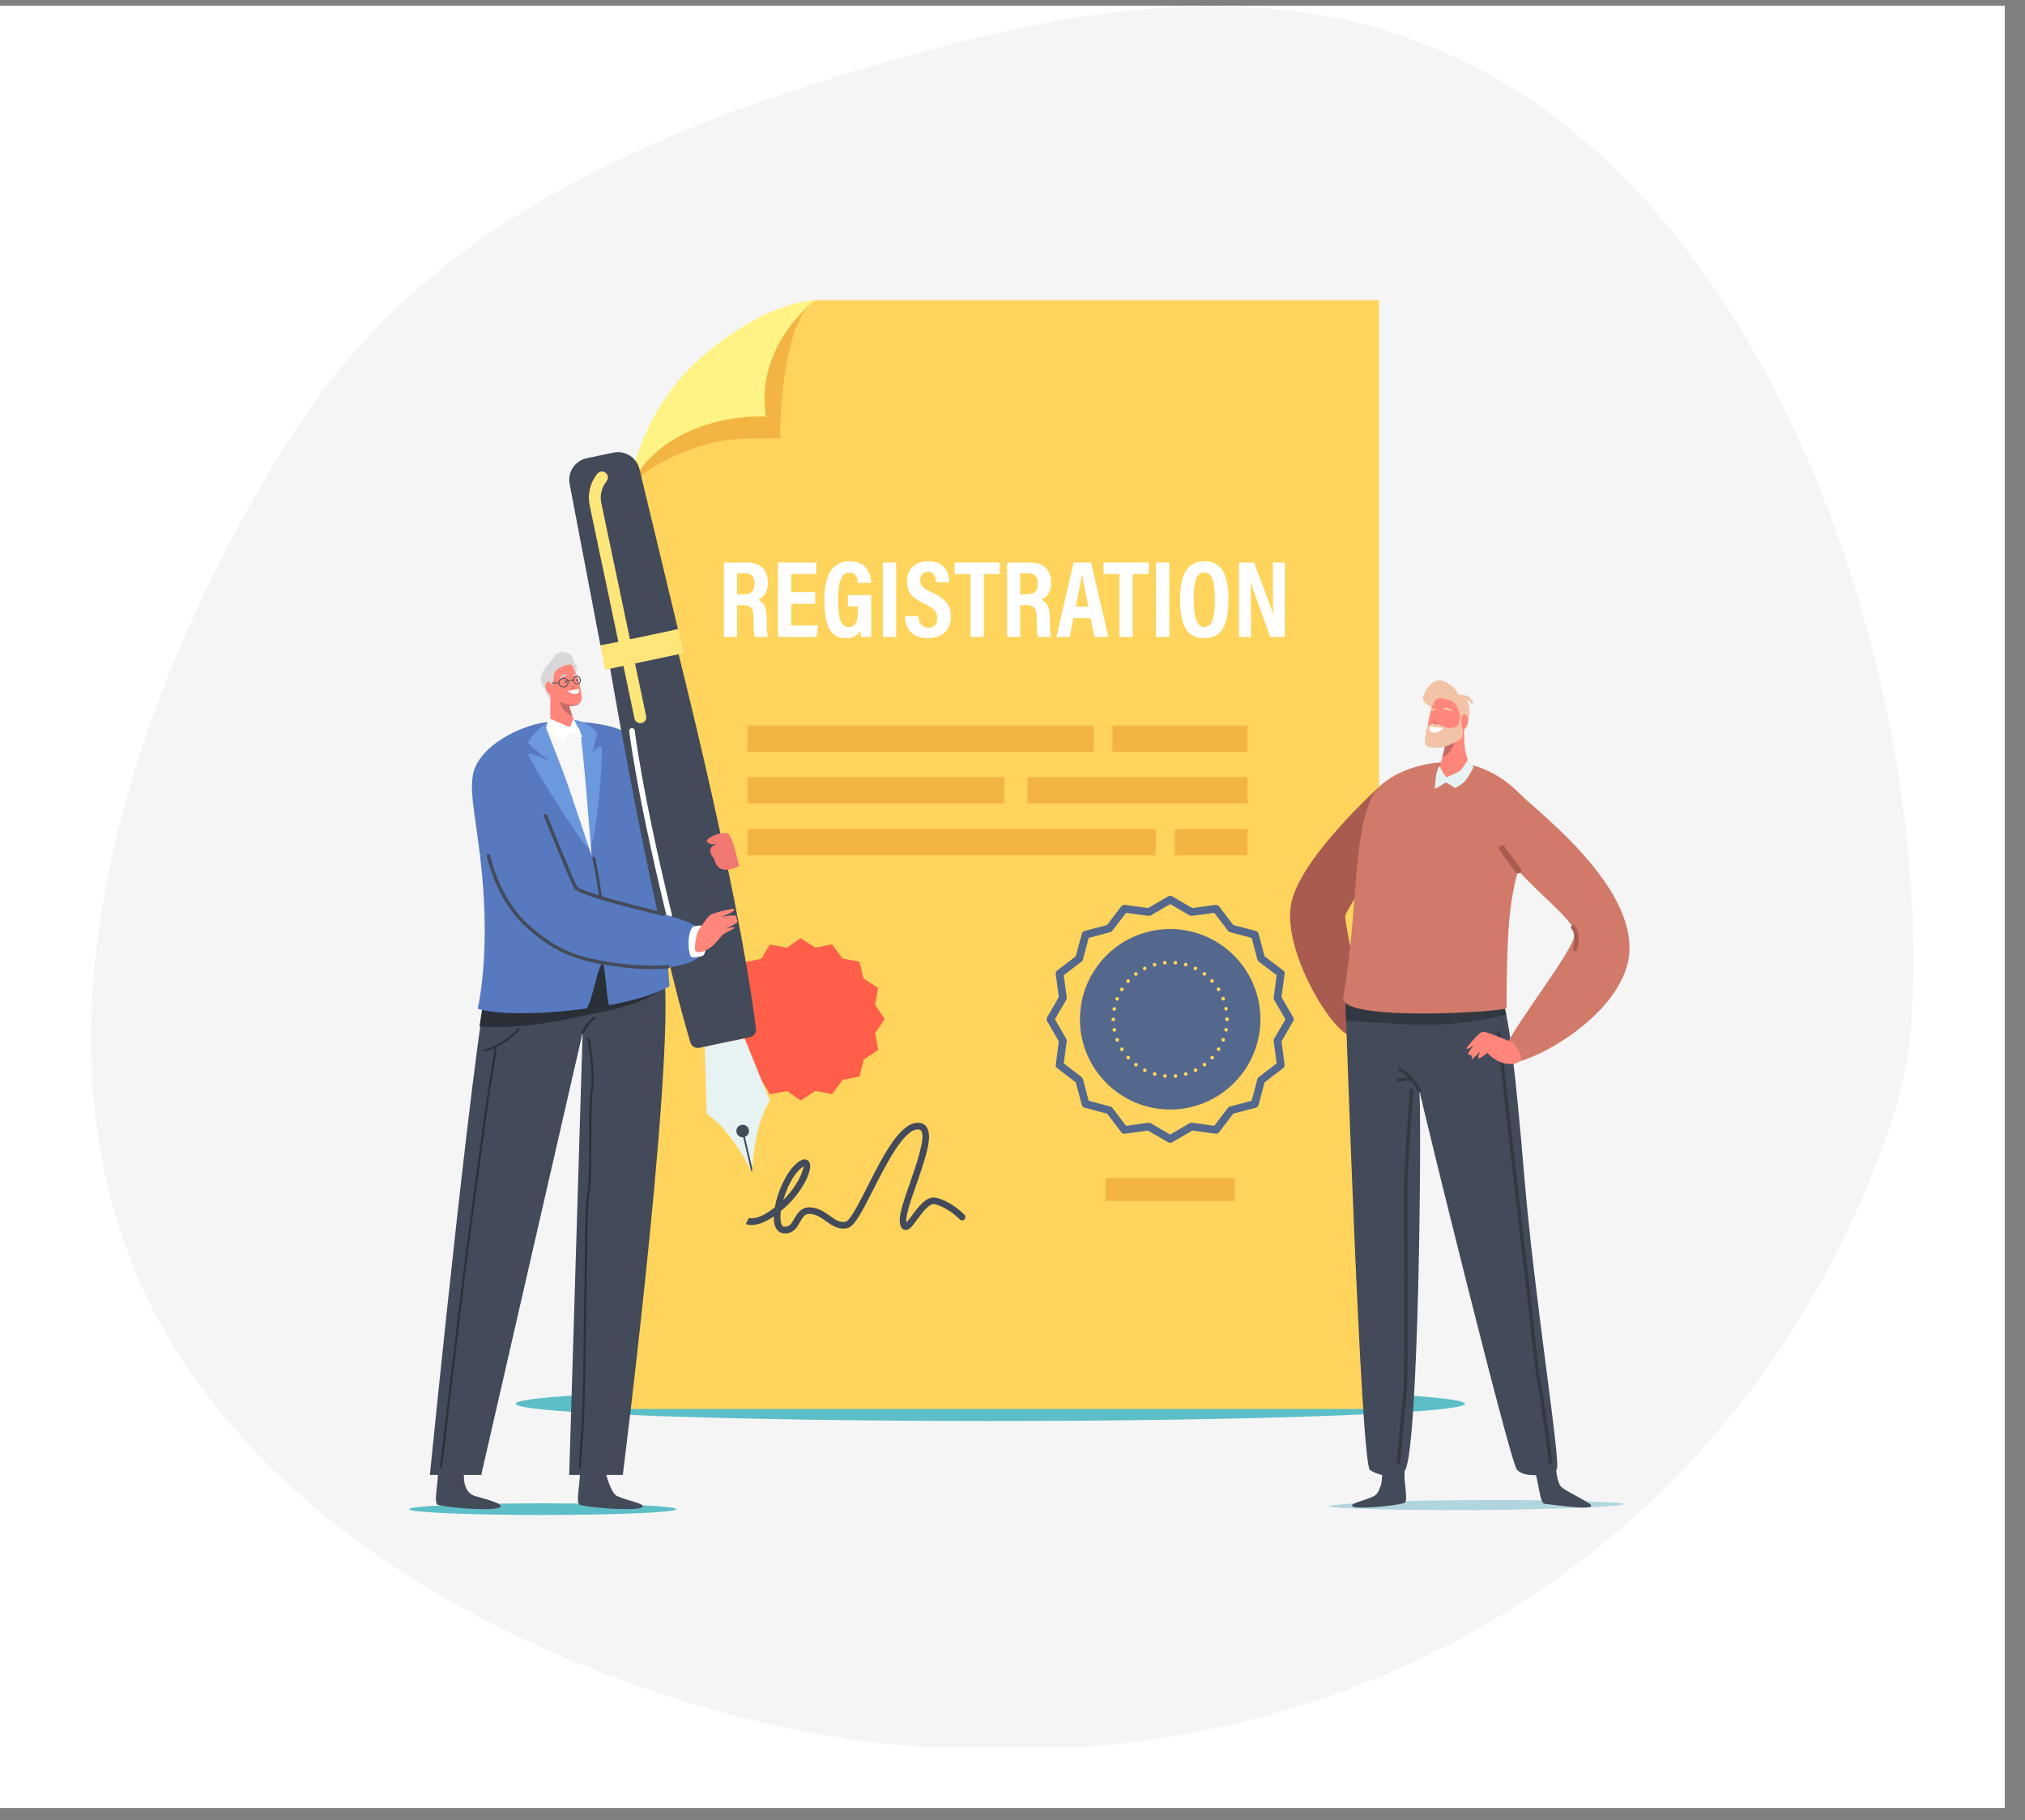 <svg xmlns="http://www.w3.org/2000/svg" xmlns:xlink="http://www.w3.org/1999/xlink" width="99" viewBox="0 0 74.25 66.75" height="89" preserveAspectRatio="xMidYMid meet"><rect x="0" y="0" width="74.25" height="66.75" fill="#808080" stroke="none"/><defs><clipPath id="b677f3d815"><path d="M 0 0.211 L 73.508 0.211 L 73.508 66.293 L 0 66.293 Z M 0 0.211 " clip-rule="nonzero"></path></clipPath><clipPath id="a3453c02db"><path d="M 3.344 0.223 L 70.156 0.223 L 70.156 64.066 L 3.344 64.066 Z M 3.344 0.223 " clip-rule="nonzero"></path></clipPath><clipPath id="9afa16c5e2"><path d="M 15.004 55.113 L 24.797 55.113 L 24.797 55.551 L 15.004 55.551 Z M 15.004 55.113 " clip-rule="nonzero"></path></clipPath><clipPath id="ecccdae7a0"><path d="M 21 53 L 24 53 L 24 55.551 L 21 55.551 Z M 21 53 " clip-rule="nonzero"></path></clipPath><clipPath id="aa506e9f3b"><path d="M 15 53 L 19 53 L 19 55.551 L 15 55.551 Z M 15 53 " clip-rule="nonzero"></path></clipPath><clipPath id="6f70c075b7"><path d="M 48 55 L 60 55 L 60 55.551 L 48 55.551 Z M 48 55 " clip-rule="nonzero"></path></clipPath><clipPath id="60365dd7e2"><path d="M 56 53 L 59 53 L 59 55.551 L 56 55.551 Z M 56 53 " clip-rule="nonzero"></path></clipPath><clipPath id="ad88df434b"><path d="M 49 52 L 52 52 L 52 55.551 L 49 55.551 Z M 49 52 " clip-rule="nonzero"></path></clipPath><clipPath id="b607f503db"><path d="M 55.016 29 L 59.746 29 L 59.746 38.996 L 55.016 38.996 Z M 55.016 29 " clip-rule="nonzero"></path></clipPath></defs><g clip-path="url(#b677f3d815)"><path fill="#ffffff" d="M 0 0.211 L 73.508 0.211 L 73.508 66.293 L 0 66.293 Z M 0 0.211 " fill-opacity="1" fill-rule="nonzero"></path><path fill="#ffffff" d="M 0 0.211 L 73.508 0.211 L 73.508 66.293 L 0 66.293 Z M 0 0.211 " fill-opacity="1" fill-rule="nonzero"></path></g><g clip-path="url(#a3453c02db)"><path fill="#f5f5f5" d="M 70.082 37.523 C 69.992 38.824 69.715 40.102 69.289 41.332 C 62.711 60.406 42.812 68.285 24.27 62.121 C 17.301 59.805 10.324 55.773 6.375 49.379 C 0.27 39.496 4.391 26.531 9.848 17.344 C 10.438 16.348 11.078 15.379 11.754 14.449 C 16.438 8 24.223 4.723 31.625 2.527 C 39.996 0.043 48.488 -1.535 56.254 3.75 C 65.961 10.352 70.832 26.16 70.082 37.492 C 70.082 37.504 70.082 37.512 70.082 37.523 " fill-opacity="1" fill-rule="nonzero"></path></g><path fill="#5cbec6" d="M 53.715 51.473 C 53.715 51.82 45.922 52.105 36.312 52.105 C 26.703 52.105 18.91 51.82 18.91 51.473 C 18.91 51.121 26.703 50.836 36.312 50.836 C 45.922 50.836 53.715 51.121 53.715 51.473 " fill-opacity="1" fill-rule="nonzero"></path><path fill="#ffd45c" d="M 29.895 11.008 L 27.676 12.355 L 23.723 16.449 L 23.086 17.812 L 23.086 51.664 L 50.566 51.664 L 50.566 11.008 L 29.895 11.008 " fill-opacity="1" fill-rule="nonzero"></path><path fill="#f4b442" d="M 45.273 44.039 L 40.539 44.039 L 40.539 43.199 L 45.273 43.199 L 45.273 44.039 " fill-opacity="1" fill-rule="nonzero"></path><path fill="#ffffff" d="M 27.027 21.793 L 27.258 21.793 C 27.555 21.793 27.668 21.668 27.668 21.391 C 27.668 21.156 27.555 21.02 27.305 21.02 L 27.027 21.02 Z M 27.027 22.191 L 27.027 23.355 L 26.543 23.355 L 26.543 20.625 L 27.379 20.625 C 27.875 20.625 28.156 20.883 28.156 21.371 C 28.156 21.766 27.945 21.938 27.801 21.992 C 28.016 22.09 28.113 22.27 28.113 22.676 L 28.113 22.785 C 28.113 23.094 28.129 23.211 28.152 23.355 L 27.68 23.355 C 27.637 23.23 27.629 23.016 27.629 22.777 L 27.629 22.68 C 27.629 22.312 27.547 22.191 27.238 22.191 L 27.027 22.191 " fill-opacity="1" fill-rule="nonzero"></path><path fill="#ffffff" d="M 29.891 22.141 L 29.012 22.141 L 29.012 22.934 L 29.996 22.934 L 29.938 23.355 L 28.527 23.355 L 28.527 20.625 L 29.93 20.625 L 29.93 21.051 L 29.012 21.051 L 29.012 21.715 L 29.891 21.715 L 29.891 22.141 " fill-opacity="1" fill-rule="nonzero"></path><path fill="#ffffff" d="M 31.945 23.355 L 31.57 23.355 C 31.559 23.273 31.551 23.211 31.547 23.125 C 31.426 23.34 31.238 23.402 31.004 23.402 C 30.434 23.402 30.227 22.895 30.227 22.008 C 30.227 21.008 30.566 20.578 31.152 20.578 C 31.895 20.578 31.934 21.215 31.941 21.375 L 31.457 21.375 C 31.449 21.266 31.426 20.992 31.137 20.992 C 30.82 20.992 30.734 21.414 30.734 22.004 C 30.734 22.645 30.809 22.992 31.121 22.992 C 31.379 22.992 31.457 22.793 31.457 22.391 L 31.457 22.238 L 31.09 22.238 L 31.09 21.82 L 31.945 21.82 C 31.945 21.82 31.945 23.355 31.945 23.355 " fill-opacity="1" fill-rule="nonzero"></path><path fill="#ffffff" d="M 32.859 20.625 L 32.859 23.355 L 32.371 23.355 L 32.371 20.625 L 32.859 20.625 " fill-opacity="1" fill-rule="nonzero"></path><path fill="#ffffff" d="M 33.668 22.59 C 33.691 22.816 33.785 23.016 34.035 23.016 C 34.273 23.016 34.363 22.867 34.363 22.664 C 34.363 22.438 34.254 22.309 33.906 22.145 C 33.438 21.922 33.258 21.723 33.258 21.316 C 33.258 20.879 33.539 20.582 34.031 20.582 C 34.648 20.582 34.801 20.996 34.809 21.352 L 34.328 21.352 C 34.312 21.195 34.27 20.965 34.023 20.965 C 33.828 20.965 33.742 21.09 33.742 21.277 C 33.742 21.473 33.832 21.566 34.152 21.715 C 34.641 21.941 34.863 22.16 34.863 22.617 C 34.863 23.047 34.598 23.402 34.02 23.402 C 33.391 23.402 33.199 23 33.18 22.59 L 33.668 22.59 " fill-opacity="1" fill-rule="nonzero"></path><path fill="#ffffff" d="M 35.586 21.051 L 35 21.051 L 35 20.625 L 36.66 20.625 L 36.66 21.051 L 36.074 21.051 L 36.074 23.355 L 35.586 23.355 L 35.586 21.051 " fill-opacity="1" fill-rule="nonzero"></path><path fill="#ffffff" d="M 37.41 21.793 L 37.641 21.793 C 37.938 21.793 38.051 21.668 38.051 21.391 C 38.051 21.156 37.938 21.02 37.688 21.02 L 37.41 21.02 Z M 37.41 22.191 L 37.41 23.355 L 36.926 23.355 L 36.926 20.625 L 37.762 20.625 C 38.258 20.625 38.539 20.883 38.539 21.371 C 38.539 21.766 38.328 21.938 38.184 21.992 C 38.398 22.09 38.496 22.27 38.496 22.676 L 38.496 22.785 C 38.496 23.094 38.512 23.211 38.535 23.355 L 38.062 23.355 C 38.02 23.23 38.012 23.016 38.012 22.777 L 38.012 22.68 C 38.012 22.312 37.93 22.191 37.621 22.191 L 37.41 22.191 " fill-opacity="1" fill-rule="nonzero"></path><path fill="#ffffff" d="M 39.906 22.242 C 39.805 21.719 39.723 21.34 39.68 21.078 L 39.668 21.078 C 39.633 21.328 39.547 21.738 39.445 22.242 Z M 39.359 22.668 L 39.223 23.355 L 38.734 23.355 L 39.367 20.625 L 40.004 20.625 L 40.641 23.355 L 40.129 23.355 L 39.992 22.668 L 39.359 22.668 " fill-opacity="1" fill-rule="nonzero"></path><path fill="#ffffff" d="M 41.047 21.051 L 40.461 21.051 L 40.461 20.625 L 42.121 20.625 L 42.121 21.051 L 41.535 21.051 L 41.535 23.355 L 41.047 23.355 L 41.047 21.051 " fill-opacity="1" fill-rule="nonzero"></path><path fill="#ffffff" d="M 42.875 20.625 L 42.875 23.355 L 42.387 23.355 L 42.387 20.625 L 42.875 20.625 " fill-opacity="1" fill-rule="nonzero"></path><path fill="#ffffff" d="M 43.77 21.957 C 43.77 22.605 43.867 22.992 44.152 22.992 C 44.457 22.992 44.543 22.637 44.543 21.961 C 44.543 21.324 44.449 20.992 44.152 20.992 C 43.859 20.992 43.77 21.348 43.77 21.957 Z M 45.043 21.969 C 45.043 22.969 44.773 23.402 44.141 23.402 C 43.555 23.402 43.266 22.973 43.266 21.965 C 43.266 20.977 43.602 20.578 44.164 20.578 C 44.762 20.578 45.043 21.02 45.043 21.969 " fill-opacity="1" fill-rule="nonzero"></path><path fill="#ffffff" d="M 45.43 23.355 L 45.43 20.625 L 45.984 20.625 C 46.551 22.133 46.66 22.422 46.691 22.555 L 46.695 22.555 C 46.672 22.227 46.672 21.824 46.672 21.379 L 46.672 20.625 L 47.109 20.625 L 47.109 23.355 L 46.574 23.355 C 45.992 21.746 45.887 21.457 45.852 21.332 L 45.848 21.332 C 45.867 21.668 45.867 22.07 45.867 22.559 L 45.867 23.355 L 45.43 23.355 " fill-opacity="1" fill-rule="nonzero"></path><path fill="#f4b442" d="M 40.105 27.57 L 27.406 27.57 L 27.406 26.605 L 40.105 26.605 L 40.105 27.57 " fill-opacity="1" fill-rule="nonzero"></path><path fill="#f4b442" d="M 45.742 27.57 L 40.789 27.57 L 40.789 26.605 L 45.742 26.605 L 45.742 27.57 " fill-opacity="1" fill-rule="nonzero"></path><path fill="#f4b442" d="M 42.375 31.367 L 27.406 31.367 L 27.406 30.398 L 42.375 30.398 L 42.375 31.367 " fill-opacity="1" fill-rule="nonzero"></path><path fill="#f4b442" d="M 45.742 31.367 L 43.078 31.367 L 43.078 30.398 L 45.742 30.398 L 45.742 31.367 " fill-opacity="1" fill-rule="nonzero"></path><path fill="#f4b442" d="M 36.824 29.461 L 27.406 29.461 L 27.406 28.496 L 36.824 28.496 L 36.824 29.461 " fill-opacity="1" fill-rule="nonzero"></path><path fill="#f4b442" d="M 45.742 29.461 L 37.672 29.461 L 37.672 28.496 L 45.742 28.496 L 45.742 29.461 " fill-opacity="1" fill-rule="nonzero"></path><path fill="#54678c" d="M 42.906 40.684 C 41.082 40.684 39.598 39.199 39.598 37.375 C 39.598 35.551 41.082 34.066 42.906 34.066 C 44.73 34.066 46.215 35.551 46.215 37.375 C 46.215 39.199 44.73 40.684 42.906 40.684 " fill-opacity="1" fill-rule="nonzero"></path><path fill="#54678c" d="M 42.125 41.168 C 42.148 41.168 42.172 41.176 42.195 41.188 L 42.906 41.602 L 43.617 41.188 C 43.645 41.172 43.676 41.164 43.707 41.168 L 44.523 41.281 L 45.023 40.625 C 45.043 40.602 45.07 40.582 45.098 40.574 L 45.895 40.363 L 46.105 39.566 C 46.113 39.539 46.133 39.512 46.156 39.492 L 46.812 38.992 L 46.703 38.18 C 46.699 38.148 46.703 38.113 46.719 38.09 L 47.133 37.375 L 46.719 36.664 C 46.703 36.637 46.699 36.605 46.703 36.574 L 46.812 35.758 L 46.156 35.262 C 46.133 35.242 46.113 35.215 46.105 35.184 L 45.895 34.391 L 45.098 34.18 C 45.07 34.168 45.043 34.152 45.023 34.125 L 44.523 33.473 L 43.707 33.582 C 43.676 33.586 43.645 33.582 43.617 33.566 L 42.906 33.152 L 42.195 33.566 C 42.168 33.582 42.137 33.586 42.105 33.582 L 41.289 33.473 L 40.789 34.125 C 40.773 34.152 40.746 34.168 40.715 34.18 L 39.918 34.391 L 39.707 35.184 C 39.699 35.215 39.684 35.242 39.656 35.262 L 39.004 35.758 L 39.113 36.574 C 39.117 36.605 39.109 36.637 39.094 36.664 L 38.68 37.375 L 39.094 38.09 C 39.109 38.113 39.117 38.148 39.113 38.18 L 39.004 38.992 L 39.656 39.492 C 39.684 39.512 39.699 39.539 39.707 39.566 L 39.918 40.363 L 40.715 40.574 C 40.746 40.582 40.773 40.602 40.789 40.625 L 41.289 41.281 L 42.105 41.168 C 42.109 41.168 42.117 41.168 42.125 41.168 Z M 42.906 41.906 C 42.883 41.906 42.859 41.898 42.836 41.887 L 42.094 41.457 L 41.246 41.57 C 41.195 41.578 41.145 41.559 41.113 41.516 L 40.594 40.836 L 39.766 40.617 C 39.719 40.602 39.68 40.562 39.668 40.516 L 39.445 39.688 L 38.766 39.168 C 38.723 39.137 38.703 39.086 38.711 39.035 L 38.824 38.188 L 38.395 37.445 C 38.371 37.402 38.371 37.348 38.395 37.305 L 38.824 36.562 L 38.711 35.715 C 38.703 35.664 38.723 35.613 38.766 35.582 L 39.445 35.066 L 39.668 34.238 C 39.68 34.188 39.719 34.148 39.766 34.137 L 40.594 33.918 L 41.113 33.234 C 41.145 33.195 41.195 33.176 41.246 33.18 L 42.094 33.297 L 42.836 32.867 C 42.879 32.84 42.934 32.84 42.977 32.867 L 43.719 33.297 L 44.566 33.18 C 44.617 33.176 44.668 33.195 44.699 33.234 L 45.219 33.918 L 46.047 34.137 C 46.098 34.148 46.133 34.188 46.148 34.238 L 46.367 35.066 L 47.047 35.582 C 47.09 35.613 47.109 35.664 47.102 35.715 L 46.988 36.562 L 47.418 37.305 C 47.445 37.348 47.445 37.402 47.418 37.445 L 46.988 38.188 L 47.102 39.035 C 47.109 39.086 47.09 39.137 47.047 39.168 L 46.367 39.688 L 46.148 40.516 C 46.133 40.562 46.098 40.602 46.047 40.617 L 45.219 40.836 L 44.699 41.516 C 44.668 41.559 44.617 41.578 44.566 41.57 L 43.719 41.457 L 42.977 41.887 C 42.957 41.898 42.93 41.906 42.906 41.906 " fill-opacity="1" fill-rule="nonzero"></path><path fill="#ffd45c" d="M 43.09 35.367 C 43.051 35.363 43.023 35.332 43.027 35.293 C 43.031 35.258 43.062 35.23 43.102 35.234 C 43.137 35.238 43.164 35.27 43.164 35.309 C 43.16 35.34 43.129 35.367 43.094 35.367 C 43.094 35.367 43.09 35.367 43.09 35.367 Z M 42.645 35.309 C 42.641 35.27 42.668 35.238 42.703 35.234 C 42.742 35.23 42.773 35.258 42.777 35.297 C 42.781 35.332 42.754 35.363 42.719 35.367 C 42.715 35.367 42.715 35.367 42.711 35.367 C 42.676 35.367 42.648 35.344 42.645 35.309 Z M 43.457 35.434 C 43.418 35.426 43.398 35.387 43.41 35.352 C 43.418 35.316 43.457 35.297 43.492 35.305 C 43.527 35.316 43.547 35.352 43.539 35.387 C 43.531 35.418 43.504 35.438 43.473 35.438 C 43.469 35.438 43.461 35.438 43.457 35.434 Z M 42.27 35.391 C 42.258 35.355 42.277 35.316 42.316 35.309 C 42.352 35.297 42.387 35.316 42.398 35.355 C 42.406 35.391 42.387 35.426 42.352 35.438 C 42.344 35.438 42.34 35.441 42.332 35.441 C 42.305 35.441 42.277 35.422 42.27 35.391 Z M 43.801 35.57 C 43.77 35.551 43.754 35.512 43.773 35.48 C 43.789 35.445 43.828 35.434 43.863 35.449 C 43.895 35.465 43.91 35.504 43.895 35.539 C 43.883 35.562 43.855 35.574 43.832 35.574 C 43.824 35.574 43.812 35.574 43.801 35.57 Z M 41.914 35.543 C 41.898 35.508 41.91 35.469 41.945 35.453 C 41.977 35.434 42.02 35.449 42.035 35.48 C 42.051 35.516 42.039 35.555 42.004 35.57 C 41.996 35.578 41.984 35.578 41.977 35.578 C 41.949 35.578 41.926 35.566 41.914 35.543 Z M 44.117 35.766 C 44.09 35.742 44.082 35.699 44.105 35.672 C 44.129 35.641 44.172 35.633 44.199 35.656 C 44.23 35.68 44.234 35.723 44.215 35.75 C 44.199 35.77 44.18 35.777 44.16 35.777 C 44.145 35.777 44.133 35.773 44.117 35.766 Z M 41.594 35.754 C 41.57 35.727 41.578 35.684 41.609 35.66 C 41.637 35.641 41.68 35.645 41.703 35.676 C 41.723 35.703 41.719 35.746 41.688 35.77 C 41.676 35.777 41.664 35.781 41.648 35.781 C 41.629 35.781 41.609 35.773 41.594 35.754 Z M 44.395 36.016 C 44.371 35.988 44.371 35.945 44.398 35.918 C 44.426 35.895 44.469 35.895 44.492 35.926 C 44.52 35.949 44.516 35.992 44.488 36.02 C 44.477 36.031 44.461 36.035 44.445 36.035 C 44.426 36.035 44.406 36.027 44.395 36.016 Z M 41.32 36.023 C 41.293 36 41.289 35.957 41.316 35.93 C 41.34 35.902 41.383 35.898 41.41 35.926 C 41.438 35.949 41.438 35.992 41.414 36.02 C 41.402 36.035 41.383 36.043 41.363 36.043 C 41.348 36.043 41.332 36.035 41.32 36.023 Z M 44.621 36.312 C 44.602 36.281 44.609 36.238 44.641 36.219 C 44.672 36.199 44.715 36.207 44.734 36.238 C 44.754 36.27 44.742 36.312 44.711 36.332 C 44.703 36.34 44.688 36.344 44.676 36.344 C 44.656 36.344 44.633 36.332 44.621 36.312 Z M 41.098 36.34 C 41.066 36.32 41.055 36.277 41.074 36.246 C 41.094 36.215 41.137 36.203 41.168 36.223 C 41.199 36.242 41.211 36.285 41.191 36.316 C 41.176 36.336 41.156 36.348 41.133 36.348 C 41.121 36.348 41.109 36.344 41.098 36.34 Z M 44.785 36.645 C 44.773 36.609 44.789 36.57 44.824 36.555 C 44.859 36.543 44.898 36.559 44.91 36.594 C 44.926 36.629 44.91 36.668 44.875 36.68 C 44.867 36.684 44.855 36.688 44.848 36.688 C 44.824 36.688 44.797 36.672 44.785 36.645 Z M 40.938 36.688 C 40.902 36.676 40.887 36.637 40.898 36.602 C 40.91 36.566 40.953 36.551 40.984 36.562 C 41.02 36.578 41.039 36.617 41.023 36.648 C 41.016 36.676 40.988 36.691 40.961 36.691 C 40.953 36.691 40.945 36.691 40.938 36.688 Z M 44.891 37 C 44.883 36.965 44.906 36.93 44.941 36.922 C 44.98 36.914 45.016 36.941 45.02 36.977 C 45.027 37.012 45.004 37.047 44.969 37.055 C 44.965 37.055 44.961 37.055 44.953 37.055 C 44.922 37.055 44.895 37.035 44.891 37 Z M 40.844 37.062 C 40.809 37.055 40.785 37.02 40.789 36.984 C 40.797 36.945 40.832 36.922 40.871 36.93 C 40.906 36.938 40.93 36.973 40.922 37.008 C 40.918 37.039 40.891 37.062 40.855 37.062 C 40.852 37.062 40.848 37.062 40.844 37.062 Z M 44.922 37.375 C 44.922 37.371 44.922 37.371 44.922 37.371 C 44.922 37.336 44.953 37.305 44.992 37.305 C 45.027 37.305 45.059 37.336 45.059 37.371 C 45.059 37.371 45.059 37.371 45.059 37.375 C 45.059 37.414 45.027 37.445 44.992 37.445 C 44.953 37.445 44.922 37.414 44.922 37.375 Z M 40.754 37.379 C 40.754 37.34 40.785 37.312 40.824 37.312 C 40.859 37.312 40.891 37.34 40.891 37.379 C 40.891 37.414 40.859 37.445 40.824 37.445 C 40.785 37.445 40.754 37.414 40.754 37.379 Z M 44.945 37.824 C 44.906 37.82 44.883 37.781 44.891 37.746 C 44.898 37.711 44.934 37.688 44.969 37.691 C 45.004 37.699 45.027 37.734 45.023 37.77 C 45.016 37.805 44.988 37.828 44.957 37.828 C 44.953 37.828 44.949 37.824 44.945 37.824 Z M 40.793 37.773 C 40.785 37.738 40.809 37.703 40.848 37.695 C 40.883 37.688 40.918 37.711 40.926 37.75 C 40.93 37.785 40.906 37.82 40.871 37.828 C 40.867 37.828 40.863 37.828 40.859 37.828 C 40.824 37.828 40.797 37.805 40.793 37.773 Z M 44.828 38.191 C 44.793 38.18 44.773 38.141 44.789 38.105 C 44.801 38.07 44.84 38.051 44.875 38.066 C 44.91 38.078 44.926 38.117 44.914 38.152 C 44.902 38.18 44.879 38.195 44.852 38.195 C 44.844 38.195 44.836 38.195 44.828 38.191 Z M 40.902 38.156 C 40.887 38.121 40.902 38.082 40.938 38.066 C 40.973 38.055 41.012 38.07 41.027 38.105 C 41.039 38.141 41.023 38.18 40.988 38.195 C 40.98 38.195 40.973 38.199 40.965 38.199 C 40.938 38.199 40.91 38.184 40.902 38.156 Z M 44.645 38.531 C 44.613 38.512 44.602 38.469 44.621 38.438 C 44.641 38.406 44.684 38.395 44.715 38.414 C 44.746 38.434 44.758 38.477 44.738 38.508 C 44.723 38.527 44.703 38.539 44.68 38.539 C 44.668 38.539 44.656 38.535 44.645 38.531 Z M 41.078 38.512 C 41.059 38.48 41.066 38.438 41.102 38.418 C 41.133 38.398 41.172 38.406 41.191 38.438 C 41.211 38.473 41.203 38.512 41.172 38.531 C 41.16 38.539 41.148 38.543 41.137 38.543 C 41.113 38.543 41.09 38.531 41.078 38.512 Z M 44.402 38.828 C 44.375 38.805 44.371 38.762 44.398 38.734 C 44.422 38.707 44.465 38.703 44.492 38.73 C 44.52 38.754 44.523 38.797 44.496 38.824 C 44.484 38.84 44.465 38.848 44.449 38.848 C 44.43 38.848 44.414 38.84 44.402 38.828 Z M 41.316 38.828 C 41.293 38.801 41.293 38.758 41.32 38.73 C 41.348 38.707 41.391 38.707 41.418 38.734 C 41.441 38.762 41.441 38.805 41.414 38.832 C 41.398 38.844 41.383 38.848 41.367 38.848 C 41.348 38.848 41.332 38.84 41.316 38.828 Z M 44.109 39.078 C 44.086 39.051 44.094 39.008 44.121 38.984 C 44.152 38.961 44.195 38.969 44.219 39 C 44.238 39.027 44.234 39.07 44.203 39.094 C 44.191 39.102 44.18 39.105 44.164 39.105 C 44.145 39.105 44.121 39.098 44.109 39.078 Z M 41.609 39.094 C 41.582 39.07 41.574 39.027 41.598 39 C 41.621 38.969 41.664 38.965 41.691 38.988 C 41.723 39.008 41.727 39.051 41.707 39.082 C 41.691 39.098 41.672 39.109 41.652 39.109 C 41.637 39.109 41.625 39.102 41.609 39.094 Z M 43.777 39.273 C 43.758 39.238 43.773 39.199 43.805 39.18 C 43.84 39.164 43.879 39.18 43.898 39.211 C 43.914 39.246 43.898 39.285 43.867 39.301 C 43.855 39.309 43.848 39.309 43.836 39.309 C 43.812 39.309 43.789 39.297 43.777 39.273 Z M 41.949 39.305 C 41.914 39.285 41.902 39.246 41.918 39.211 C 41.934 39.18 41.977 39.164 42.008 39.184 C 42.043 39.199 42.055 39.238 42.039 39.273 C 42.027 39.297 42.004 39.309 41.98 39.309 C 41.969 39.309 41.957 39.309 41.949 39.305 Z M 43.414 39.398 C 43.402 39.363 43.426 39.324 43.461 39.316 C 43.496 39.305 43.531 39.328 43.543 39.363 C 43.555 39.398 43.531 39.434 43.496 39.445 C 43.492 39.445 43.484 39.449 43.477 39.449 C 43.449 39.449 43.422 39.43 43.414 39.398 Z M 42.32 39.445 C 42.285 39.438 42.262 39.398 42.273 39.363 C 42.281 39.328 42.32 39.305 42.355 39.316 C 42.391 39.328 42.414 39.363 42.402 39.398 C 42.395 39.43 42.367 39.449 42.336 39.449 C 42.332 39.449 42.324 39.449 42.32 39.445 Z M 43.031 39.457 C 43.031 39.422 43.059 39.387 43.094 39.383 C 43.133 39.379 43.164 39.406 43.168 39.445 C 43.172 39.48 43.145 39.516 43.105 39.52 C 43.105 39.52 43.102 39.52 43.102 39.52 C 43.066 39.52 43.035 39.492 43.031 39.457 Z M 42.711 39.52 C 42.672 39.516 42.645 39.48 42.648 39.445 C 42.652 39.406 42.684 39.379 42.723 39.383 C 42.758 39.387 42.785 39.422 42.781 39.457 C 42.781 39.492 42.75 39.52 42.715 39.52 C 42.715 39.52 42.711 39.52 42.711 39.52 " fill-opacity="1" fill-rule="nonzero"></path><path fill="#f4b442" d="M 23.086 17.812 C 23.086 17.812 24.059 16.746 26.164 16.223 C 26.754 16.074 27.766 16.059 28.598 16.078 C 28.598 16.078 28.598 11.785 29.895 11.008 C 29.895 11.008 28.055 12.082 26.488 13.199 C 24.922 14.312 23.211 16.992 23.086 17.812 " fill-opacity="1" fill-rule="nonzero"></path><path fill="#ff5f4a" d="M 32.438 37.363 C 32.301 37.574 32.23 37.68 32.09 37.887 C 32.137 38.133 32.156 38.258 32.199 38.504 C 31.988 38.645 31.883 38.715 31.668 38.855 C 31.609 39.102 31.578 39.223 31.516 39.473 C 31.27 39.52 31.145 39.547 30.895 39.598 C 30.742 39.805 30.668 39.91 30.512 40.121 C 30.27 40.07 30.148 40.047 29.906 40 C 29.688 40.141 29.574 40.211 29.355 40.352 C 29.156 40.211 29.059 40.141 28.859 40.004 C 28.609 40.055 28.484 40.078 28.234 40.129 C 28.109 39.922 28.047 39.816 27.918 39.605 C 27.676 39.559 27.555 39.535 27.309 39.488 C 27.273 39.242 27.254 39.117 27.215 38.871 C 27.012 38.734 26.91 38.664 26.703 38.523 C 26.758 38.277 26.785 38.156 26.836 37.906 C 26.699 37.699 26.629 37.594 26.488 37.387 C 26.629 37.176 26.695 37.074 26.832 36.863 C 26.781 36.617 26.754 36.492 26.695 36.246 C 26.902 36.109 27.004 36.039 27.207 35.898 C 27.246 35.652 27.266 35.527 27.305 35.281 C 27.547 35.23 27.668 35.207 27.914 35.156 C 28.043 34.945 28.105 34.84 28.23 34.633 C 28.48 34.68 28.605 34.703 28.855 34.754 C 29.055 34.613 29.156 34.543 29.355 34.402 C 29.574 34.539 29.684 34.609 29.902 34.75 C 30.145 34.699 30.266 34.672 30.508 34.625 C 30.66 34.832 30.738 34.938 30.887 35.145 C 31.137 35.191 31.262 35.215 31.512 35.266 C 31.57 35.512 31.602 35.633 31.66 35.879 C 31.875 36.02 31.98 36.09 32.195 36.227 C 32.152 36.473 32.129 36.598 32.086 36.844 C 32.227 37.051 32.297 37.156 32.438 37.363 " fill-opacity="1" fill-rule="nonzero"></path><path fill="#434a59" d="M 29.465 42.77 C 29.438 42.785 29.395 42.816 29.332 42.871 C 29.066 43.117 28.844 43.57 28.723 44 C 29.23 43.5 29.453 42.949 29.465 42.77 Z M 28.789 45.227 C 28.77 45.227 28.754 45.227 28.734 45.223 C 28.586 45.211 28.473 45.113 28.418 44.953 C 28.383 44.855 28.371 44.734 28.375 44.602 C 27.723 45.047 27.387 44.902 27.344 44.879 L 27.457 44.664 L 27.453 44.66 C 27.457 44.664 27.762 44.785 28.41 44.273 C 28.508 43.703 28.816 43.02 29.168 42.695 C 29.332 42.543 29.461 42.488 29.562 42.52 C 29.633 42.543 29.68 42.598 29.699 42.676 C 29.766 42.98 29.391 43.727 28.789 44.27 C 28.734 44.316 28.684 44.363 28.633 44.402 C 28.605 44.594 28.609 44.762 28.648 44.875 C 28.684 44.977 28.73 44.98 28.754 44.98 C 28.938 44.996 29.012 44.887 29.121 44.691 C 29.238 44.492 29.379 44.242 29.738 44.273 C 30.027 44.297 30.242 44.449 30.43 44.582 C 30.637 44.73 30.797 44.848 31.02 44.797 C 31.035 44.793 31.117 44.758 31.32 44.422 C 31.465 44.184 31.629 43.855 31.805 43.512 C 32.348 42.438 32.965 41.219 33.613 41.172 C 33.805 41.156 33.91 41.238 33.965 41.312 C 34.207 41.625 33.977 42.359 33.598 43.438 C 33.402 44 33.199 44.582 33.234 44.797 C 33.234 44.809 33.238 44.816 33.238 44.824 C 33.293 44.766 33.375 44.656 33.438 44.57 C 33.684 44.238 33.984 43.828 34.344 43.922 C 34.914 44.07 35.348 44.527 35.367 44.547 C 35.41 44.594 35.41 44.672 35.359 44.719 C 35.312 44.762 35.234 44.762 35.188 44.711 C 35.184 44.707 34.785 44.285 34.281 44.156 C 34.082 44.102 33.812 44.469 33.633 44.715 C 33.445 44.969 33.324 45.137 33.168 45.098 C 33.031 45.066 33.004 44.898 32.996 44.84 C 32.949 44.559 33.145 44.004 33.371 43.359 C 33.613 42.656 33.953 41.691 33.773 41.457 C 33.762 41.445 33.73 41.406 33.633 41.414 C 33.121 41.449 32.484 42.707 32.02 43.621 C 31.57 44.508 31.324 44.973 31.074 45.031 C 30.746 45.105 30.516 44.941 30.289 44.781 C 30.109 44.652 29.941 44.531 29.715 44.512 C 29.523 44.496 29.449 44.609 29.332 44.812 C 29.227 44.996 29.098 45.227 28.789 45.227 " fill-opacity="1" fill-rule="nonzero"></path><path fill="#fff385" d="M 29.895 11.008 C 29.895 11.008 27.676 12.629 28.082 15.277 C 28.082 15.277 24.598 15.027 23.086 17.812 C 23.086 17.812 23.422 15.117 25.715 13.105 C 28.117 11 29.895 11.008 29.895 11.008 " fill-opacity="1" fill-rule="nonzero"></path><g clip-path="url(#9afa16c5e2)"><path fill="#5cbec6" d="M 24.793 55.34 C 24.793 55.457 22.602 55.551 19.898 55.551 C 17.195 55.551 15.004 55.457 15.004 55.34 C 15.004 55.219 17.195 55.125 19.898 55.125 C 22.602 55.125 24.793 55.219 24.793 55.34 " fill-opacity="1" fill-rule="nonzero"></path></g><path fill="#54678c" d="M 23.816 31.219 C 23.816 31.219 26.09 31.824 26.09 32.07 C 26.09 32.316 25.922 33.797 25.332 33.719 C 24.738 33.641 23.438 33.176 23.199 32.57 C 22.961 31.969 23.816 31.219 23.816 31.219 " fill-opacity="1" fill-rule="nonzero"></path><g clip-path="url(#ecccdae7a0)"><path fill="#434a59" d="M 22.629 54.859 C 22.395 54.754 22.219 54.047 22.219 54.023 C 22.215 53.926 21.93 53.66 21.797 53.867 C 21.535 54.273 21.246 53.641 21.262 53.809 C 21.309 54.312 21.074 55.125 21.266 55.18 C 21.664 55.297 23.531 55.434 23.566 55.238 C 23.59 55.121 23.039 55.039 22.629 54.859 " fill-opacity="1" fill-rule="nonzero"></path></g><g clip-path="url(#aa506e9f3b)"><path fill="#434a59" d="M 17.426 54.859 C 16.941 54.723 17.012 54.047 17.012 54.023 C 17.012 53.926 16.723 53.66 16.59 53.867 C 16.328 54.273 16.039 53.641 16.055 53.809 C 16.102 54.312 15.871 55.125 16.059 55.18 C 16.457 55.297 18.328 55.434 18.363 55.238 C 18.383 55.121 17.855 54.98 17.426 54.859 " fill-opacity="1" fill-rule="nonzero"></path></g><path fill="#434a59" d="M 18.094 34.93 C 18.566 33.887 22.156 32.535 23.102 32.312 C 23.172 33.363 23.656 34.016 24.227 35.148 C 25.027 36.73 22.836 54.082 22.836 54.082 L 20.871 54.082 L 21.363 37.867 L 17.645 54.082 L 15.762 54.082 C 15.762 54.082 17.551 36.125 18.094 34.93 " fill-opacity="1" fill-rule="nonzero"></path><path fill="#2a2f38" d="M 17.812 36.18 L 19.871 36.117 L 21.941 35.062 L 22.539 35.062 C 22.539 35.062 23.738 35.148 24.254 35.207 C 24.312 35.359 24.352 35.602 24.375 35.918 C 24.344 36.117 24.316 36.285 24.316 36.285 C 24.316 36.285 23.422 36.848 22.301 37.055 C 21.211 37.254 19.371 37.789 17.582 37.633 C 17.664 37.078 17.742 36.586 17.812 36.18 " fill-opacity="1" fill-rule="nonzero"></path><path fill="#5679bf" d="M 17.723 32.66 C 17.562 30.359 17.148 29.086 17.367 28.301 C 17.648 27.293 19.121 26.609 19.965 26.492 C 20.66 26.395 22.363 26.453 22.98 26.887 C 23.969 27.578 24.547 36.164 24.547 36.164 C 24.547 36.164 23.949 36.559 22.344 36.855 C 22.258 36.871 22.188 35.32 22.098 35.336 C 21.906 35.367 21.684 36.961 21.469 36.988 C 18.516 37.363 17.516 36.988 17.516 36.988 C 17.516 36.988 17.91 35.391 17.723 32.66 " fill-opacity="1" fill-rule="nonzero"></path><path fill="#6c98dd" d="M 20.391 26.398 C 19.883 26.477 19.531 26.945 19.398 27.152 C 19.363 27.207 19.375 27.281 19.426 27.324 L 20.156 27.91 C 20.156 27.91 19.441 27.57 19.371 27.645 C 19.297 27.715 21.34 30.992 21.59 31.109 C 21.844 31.227 22.168 27.359 22.039 27.363 C 21.914 27.371 21.73 27.613 21.73 27.613 L 21.887 26.938 C 21.895 26.902 21.887 26.863 21.863 26.832 C 21.742 26.68 21.316 26.254 20.391 26.398 " fill-opacity="1" fill-rule="nonzero"></path><path fill="#f7f7f7" d="M 20.023 26.688 C 20.023 26.688 20.445 27.777 20.656 28.324 C 20.867 28.871 21.691 31.379 21.691 31.379 C 21.691 31.379 21.359 27.086 21.266 26.789 C 21.195 26.562 20.48 26.008 20.023 26.688 " fill-opacity="1" fill-rule="nonzero"></path><path fill="#e7f2f2" d="M 27.574 42.988 C 27.676 41.055 28.23 40.367 28.23 40.367 L 27.301 38.07 L 26.57 38.223 L 25.84 38.379 L 25.914 40.852 C 25.914 40.852 26.703 41.258 27.574 42.988 " fill-opacity="1" fill-rule="nonzero"></path><path fill="#434a59" d="M 25.316 38.227 C 25.359 38.367 25.5 38.449 25.641 38.422 L 26.57 38.223 L 27.5 38.027 C 27.641 38 27.738 37.863 27.719 37.719 C 27.035 32.203 24.402 22.082 24.402 22.082 L 22.043 22.582 C 22.043 22.582 23.719 32.898 25.316 38.227 " fill-opacity="1" fill-rule="nonzero"></path><path fill="#ffe67b" d="M 22.188 24.559 L 25.07 23.949 L 24.859 23.066 L 22.016 23.664 L 22.188 24.559 " fill-opacity="1" fill-rule="nonzero"></path><path fill="#434a59" d="M 24.859 23.066 L 23.449 17.203 C 23.344 16.773 22.918 16.504 22.488 16.598 L 21.52 16.801 C 21.082 16.891 20.801 17.316 20.887 17.75 L 22.016 23.664 L 24.859 23.066 " fill-opacity="1" fill-rule="nonzero"></path><path fill="#ffe67b" d="M 22.027 17.293 C 22.086 17.281 22.152 17.293 22.203 17.336 C 22.301 17.406 22.316 17.543 22.246 17.637 L 22.219 17.676 C 22.055 17.895 21.992 18.172 22.047 18.441 L 23.691 26.258 C 23.719 26.375 23.641 26.488 23.523 26.512 C 23.406 26.539 23.293 26.465 23.266 26.348 L 21.621 18.531 C 21.539 18.141 21.629 17.73 21.871 17.41 L 21.898 17.375 C 21.934 17.332 21.977 17.305 22.027 17.293 " fill-opacity="1" fill-rule="nonzero"></path><path fill="#434a59" d="M 27.137 41.262 C 27.254 41.211 27.391 41.262 27.441 41.379 C 27.496 41.496 27.441 41.633 27.324 41.684 C 27.207 41.734 27.07 41.684 27.02 41.566 C 26.969 41.449 27.02 41.312 27.137 41.262 " fill-opacity="1" fill-rule="nonzero"></path><path fill="#434a59" d="M 27.582 42.832 L 27.266 41.48 C 27.266 41.48 27.266 41.477 27.262 41.477 C 27.258 41.461 27.242 41.453 27.227 41.457 C 27.211 41.461 27.199 41.48 27.203 41.496 L 27.535 42.914 C 27.547 42.938 27.562 42.961 27.574 42.988 C 27.578 42.934 27.578 42.883 27.582 42.832 " fill-opacity="1" fill-rule="nonzero"></path><path fill="#ffffff" d="M 24.562 33.66 C 24.508 33.676 24.453 33.641 24.441 33.586 C 23.973 31.664 23.355 28.926 23.07 26.812 C 23.062 26.758 23.102 26.707 23.16 26.699 C 23.215 26.691 23.266 26.73 23.273 26.785 C 23.555 28.891 24.168 31.621 24.637 33.539 C 24.648 33.594 24.617 33.648 24.562 33.66 " fill-opacity="1" fill-rule="nonzero"></path><path fill="#d8d8d8" d="M 20.211 24.219 C 20.281 24.086 20.465 23.832 20.746 23.926 C 20.93 23.984 21.039 24.078 21.059 24.328 C 21.176 24.43 21.172 24.516 21.117 24.645 C 21.059 24.777 21.105 24.684 21.031 24.82 C 20.988 24.902 21.051 24.992 21.008 24.984 C 20.965 24.977 20.273 25.613 20.215 25.609 C 20.18 25.609 20.102 25.598 20.066 25.488 C 20.031 25.383 19.992 25.289 19.93 25.199 C 19.68 24.848 20.012 24.457 20.012 24.457 C 20.012 24.457 20.172 24.289 20.211 24.219 " fill-opacity="1" fill-rule="nonzero"></path><path fill="#ff867a" d="M 21.121 26.758 C 20.801 26.984 20.199 26.691 20.176 26.531 L 20.18 25.441 L 20.184 25.398 L 20.199 25.402 L 20.754 25.633 L 20.82 25.785 L 20.844 25.832 L 20.867 25.887 L 20.875 25.902 L 20.98 26.25 C 20.98 26.25 21.203 26.703 21.121 26.758 " fill-opacity="1" fill-rule="nonzero"></path><path fill="#ff867a" d="M 21.328 25.543 C 21.332 25.617 21.324 25.68 21.297 25.73 C 21.285 25.746 21.277 25.762 21.266 25.773 C 21.258 25.781 21.25 25.789 21.242 25.797 C 21.172 25.859 21.066 25.887 20.891 25.887 C 20.883 25.887 20.875 25.887 20.867 25.887 C 20.852 25.887 20.836 25.887 20.816 25.887 C 20.797 25.883 20.777 25.883 20.754 25.879 C 20.695 25.891 20.629 25.879 20.566 25.855 C 20.551 25.852 20.535 25.844 20.523 25.84 C 20.355 25.762 20.203 25.602 20.18 25.441 C 20.176 25.422 20.176 25.398 20.176 25.379 L 20.176 25.227 L 20.191 25.203 C 20.305 25.051 20.301 24.82 20.301 24.82 C 20.297 24.562 20.559 24.457 20.664 24.418 C 21.031 24.277 20.988 24.461 21.094 24.652 C 21.18 24.812 21.297 25.195 21.328 25.543 " fill-opacity="1" fill-rule="nonzero"></path><path fill="#ff867a" d="M 20.223 25.102 C 20.188 25.031 20.117 24.934 20.035 25.039 C 19.922 25.188 20.09 25.535 20.281 25.477 C 20.422 25.434 20.238 25.137 20.223 25.102 " fill-opacity="1" fill-rule="nonzero"></path><path fill="#c66c67" d="M 20.922 25.246 C 20.922 25.254 20.934 25.258 20.953 25.258 C 20.973 25.258 21 25.25 21.027 25.227 C 21.027 25.227 21.027 25.223 21.031 25.223 C 21.047 25.207 21.055 25.191 21.059 25.176 C 21.07 25.156 21.066 25.133 21.066 25.125 C 21.062 25.117 21.059 25.117 21.059 25.117 C 21.055 25.117 21.055 25.117 21.055 25.117 C 21.047 25.125 21.043 25.137 21.031 25.152 C 21.027 25.164 21.016 25.18 21.004 25.191 C 21.004 25.191 21.004 25.191 21 25.195 C 20.984 25.211 20.961 25.223 20.945 25.23 C 20.934 25.238 20.922 25.242 20.922 25.246 " fill-opacity="1" fill-rule="nonzero"></path><path fill="#d8d8d8" d="M 20.535 24.84 C 20.598 24.773 20.652 24.719 20.75 24.723 C 20.777 24.723 20.785 24.758 20.75 24.77 C 20.66 24.809 20.629 24.82 20.559 24.879 C 20.527 24.906 20.5 24.879 20.535 24.84 " fill-opacity="1" fill-rule="nonzero"></path><path fill="#d8d8d8" d="M 21.152 24.719 C 21.109 24.703 21.066 24.715 21.027 24.73 C 21 24.738 20.992 24.77 21.027 24.77 C 21.129 24.773 21.125 24.762 21.172 24.773 C 21.207 24.777 21.203 24.738 21.152 24.719 " fill-opacity="1" fill-rule="nonzero"></path><path fill="#434a59" d="M 20.781 24.996 C 20.785 25.023 20.773 25.047 20.754 25.047 C 20.738 25.047 20.723 25.027 20.723 25.004 C 20.719 24.977 20.73 24.953 20.75 24.953 C 20.766 24.953 20.781 24.973 20.781 24.996 " fill-opacity="1" fill-rule="nonzero"></path><path fill="#434a59" d="M 21.199 24.938 C 21.203 24.965 21.191 24.984 21.172 24.988 C 21.156 24.988 21.141 24.969 21.141 24.941 C 21.137 24.918 21.148 24.895 21.168 24.895 C 21.184 24.891 21.199 24.914 21.199 24.938 " fill-opacity="1" fill-rule="nonzero"></path><path fill="#c66c67" d="M 20.879 25.914 L 20.98 26.25 C 20.773 26.18 20.641 26.008 20.578 25.883 C 20.574 25.875 20.57 25.863 20.566 25.855 C 20.539 25.801 20.527 25.754 20.535 25.742 C 20.551 25.703 20.66 25.809 20.805 25.828 C 20.816 25.828 20.832 25.832 20.844 25.832 C 21.039 25.855 21.168 25.828 21.242 25.797 C 21.172 25.859 21.066 25.887 20.891 25.887 C 20.887 25.887 20.887 25.887 20.883 25.891 C 20.879 25.895 20.875 25.906 20.879 25.914 " fill-opacity="1" fill-rule="nonzero"></path><path fill="#ffffff" d="M 20.895 26.664 C 20.895 26.664 20.254 26.398 20.121 26.328 L 20.023 26.688 L 20.645 27.25 L 20.883 26.871 L 21.359 27.035 L 21.031 26.352 L 20.895 26.664 " fill-opacity="1" fill-rule="nonzero"></path><path fill="#2a2f38" d="M 18.141 38.379 Z M 18.141 38.383 Z M 16.164 53.816 C 16.145 53.812 16.129 53.793 16.133 53.773 L 16.992 46.625 C 17 46.566 17.766 40.699 17.961 39.562 C 18.137 38.527 18.141 38.391 18.141 38.375 C 18.137 38.359 18.148 38.34 18.164 38.336 C 18.184 38.328 18.203 38.34 18.211 38.355 C 18.223 38.398 18.16 38.84 18.035 39.574 C 17.84 40.707 17.07 46.578 17.062 46.637 L 16.207 53.785 C 16.203 53.801 16.188 53.816 16.168 53.816 C 16.168 53.816 16.164 53.816 16.164 53.816 " fill-opacity="1" fill-rule="nonzero"></path><path fill="#2a2f38" d="M 21.363 37.902 C 21.379 37.902 21.391 37.895 21.398 37.883 C 21.602 37.477 21.816 37.352 21.82 37.352 C 21.836 37.34 21.844 37.316 21.832 37.301 C 21.824 37.281 21.801 37.277 21.781 37.285 C 21.773 37.293 21.547 37.422 21.332 37.848 C 21.324 37.867 21.328 37.891 21.348 37.898 C 21.352 37.902 21.359 37.902 21.363 37.902 " fill-opacity="1" fill-rule="nonzero"></path><path fill="#2a2f38" d="M 21.262 53.844 C 21.281 53.844 21.297 53.832 21.301 53.809 C 21.301 53.801 21.359 52.758 21.395 52.359 C 21.418 52.117 21.441 51.207 21.461 50.406 C 21.473 49.875 21.484 47.949 21.492 47.746 C 21.5 47.598 21.504 47.23 21.512 46.766 C 21.523 45.695 21.539 44.074 21.617 43.719 C 21.676 43.453 21.68 42.676 21.68 41.848 C 21.684 41.07 21.684 40.266 21.738 39.988 C 21.848 39.422 21.629 38.152 21.617 38.098 C 21.617 38.078 21.598 38.062 21.578 38.066 C 21.555 38.07 21.543 38.09 21.547 38.109 C 21.547 38.121 21.773 39.422 21.668 39.973 C 21.609 40.258 21.609 41.066 21.605 41.848 C 21.605 42.633 21.602 43.445 21.547 43.703 C 21.465 44.066 21.449 45.691 21.438 46.766 C 21.434 47.23 21.43 47.594 21.422 47.742 C 21.41 47.945 21.398 49.871 21.387 50.406 C 21.367 51.207 21.344 52.113 21.324 52.352 C 21.285 52.754 21.227 53.797 21.227 53.805 C 21.223 53.828 21.238 53.844 21.262 53.844 " fill-opacity="1" fill-rule="nonzero"></path><path fill="#2a2f38" d="M 17.746 38.559 C 17.746 38.559 17.75 38.559 17.754 38.555 C 18.453 38.395 18.992 37.852 19.047 37.754 C 19.059 37.734 19.051 37.711 19.035 37.703 C 19.016 37.691 18.992 37.699 18.984 37.715 C 18.938 37.797 18.414 38.328 17.738 38.484 C 17.719 38.488 17.703 38.508 17.711 38.527 C 17.715 38.547 17.727 38.559 17.746 38.559 " fill-opacity="1" fill-rule="nonzero"></path><path fill="#434a59" d="M 20.676 24.887 C 20.66 24.887 20.645 24.887 20.629 24.891 C 20.586 24.902 20.551 24.926 20.531 24.957 C 20.508 24.992 20.5 25.027 20.508 25.066 C 20.527 25.145 20.609 25.188 20.695 25.168 C 20.734 25.16 20.77 25.137 20.789 25.102 C 20.812 25.07 20.82 25.031 20.812 24.992 C 20.797 24.934 20.738 24.891 20.676 24.887 Z M 20.645 25.203 C 20.566 25.199 20.496 25.148 20.48 25.074 C 20.469 25.027 20.477 24.98 20.504 24.941 C 20.531 24.898 20.57 24.871 20.621 24.859 C 20.719 24.836 20.82 24.895 20.84 24.988 C 20.852 25.031 20.844 25.078 20.816 25.121 C 20.789 25.16 20.75 25.188 20.699 25.199 C 20.68 25.203 20.66 25.207 20.645 25.203 " fill-opacity="1" fill-rule="nonzero"></path><path fill="#434a59" d="M 21.156 24.816 C 21.145 24.812 21.137 24.816 21.125 24.816 C 21.066 24.832 21.031 24.898 21.047 24.965 C 21.062 25.035 21.125 25.078 21.184 25.062 C 21.215 25.055 21.238 25.035 21.254 25.008 C 21.266 24.98 21.27 24.949 21.262 24.914 C 21.254 24.883 21.238 24.852 21.211 24.836 C 21.191 24.824 21.176 24.816 21.156 24.816 Z M 21.156 25.098 C 21.09 25.094 21.035 25.043 21.016 24.973 C 20.996 24.887 21.043 24.805 21.117 24.785 C 21.156 24.777 21.195 24.785 21.227 24.809 C 21.262 24.832 21.285 24.867 21.293 24.906 C 21.305 24.949 21.297 24.988 21.281 25.023 C 21.262 25.059 21.23 25.086 21.191 25.094 C 21.18 25.098 21.168 25.098 21.156 25.098 " fill-opacity="1" fill-rule="nonzero"></path><path fill="#434a59" d="M 20.824 25 C 20.82 25 20.816 24.996 20.812 24.992 C 20.809 24.988 20.809 24.977 20.816 24.973 C 20.82 24.969 20.91 24.898 21.035 24.941 C 21.043 24.945 21.047 24.953 21.047 24.961 C 21.043 24.969 21.035 24.973 21.023 24.969 C 20.914 24.934 20.836 24.992 20.836 24.996 C 20.832 25 20.828 25 20.824 25 " fill-opacity="1" fill-rule="nonzero"></path><path fill="#434a59" d="M 20.246 25.062 C 20.238 25.062 20.234 25.055 20.234 25.047 C 20.234 25.039 20.238 25.031 20.25 25.031 L 20.488 25.02 C 20.496 25.02 20.504 25.027 20.504 25.035 C 20.508 25.047 20.5 25.051 20.492 25.055 L 20.25 25.062 C 20.25 25.062 20.25 25.062 20.246 25.062 " fill-opacity="1" fill-rule="nonzero"></path><path fill="#ffffff" d="M 20.816 25.332 C 20.816 25.332 21.125 25.293 21.227 25.258 C 21.227 25.258 21.258 25.379 21.18 25.426 C 21.098 25.473 20.891 25.438 20.816 25.332 " fill-opacity="1" fill-rule="nonzero"></path><path fill="#434a59" d="M 22.07 35.242 C 22.066 35.242 22.066 35.242 22.066 35.242 C 22.035 35.238 22.016 35.215 22.016 35.188 C 22.02 35.176 22.09 34.23 22.016 33.371 C 21.945 32.512 21.723 31.48 21.723 31.473 C 21.715 31.441 21.734 31.414 21.762 31.41 C 21.789 31.402 21.816 31.422 21.824 31.449 C 21.824 31.461 22.051 32.496 22.121 33.363 C 22.191 34.23 22.121 35.184 22.121 35.195 C 22.121 35.223 22.098 35.242 22.07 35.242 " fill-opacity="1" fill-rule="nonzero"></path><path fill="#5679bf" d="M 17.66 28.008 C 17.516 28.195 17.449 28.43 17.461 28.664 C 17.5 29.648 17.809 33.32 20.25 34.645 C 21.957 35.566 26.258 36.059 25.852 34.355 C 25.75 33.941 25.031 33.734 24.863 33.68 C 24.223 33.473 21.141 32.641 21.141 32.641 C 21.141 32.641 19.914 28.973 18.652 27.984 C 18.156 27.598 17.844 27.773 17.66 28.008 " fill-opacity="1" fill-rule="nonzero"></path><path fill="#ffffff" d="M 25.301 35.012 C 25.32 35.074 25.379 35.113 25.441 35.109 C 25.562 35.094 25.746 35.07 25.781 35.039 C 25.945 34.883 25.941 34.129 25.863 34.012 C 25.785 33.891 25.516 33.949 25.445 33.969 C 25.281 34.012 25.176 34.555 25.301 35.012 " fill-opacity="1" fill-rule="nonzero"></path><path fill="#ff867a" d="M 25.645 34.062 C 25.645 34.062 25.934 33.629 26.039 33.551 C 26.145 33.473 26.906 33.285 26.922 33.332 C 26.961 33.453 26.418 33.621 26.418 33.621 C 26.418 33.621 26.957 33.527 26.992 33.594 C 27.027 33.664 27 33.695 27 33.695 C 27 33.695 27.059 33.734 27.035 33.816 C 27.02 33.867 26.602 34.055 26.602 34.055 C 26.602 34.055 26.789 33.996 26.914 34 C 27.035 34.008 26.699 34.148 26.562 34.23 C 26.426 34.316 26.262 34.609 26.004 34.777 C 25.746 34.941 25.551 34.941 25.5 34.867 C 25.445 34.793 25.512 34.25 25.645 34.062 " fill-opacity="1" fill-rule="nonzero"></path><path fill="#434a59" d="M 23.953 35.535 C 23.578 35.535 23.227 35.512 23.203 35.508 C 21.234 35.316 20.391 34.988 19.277 33.984 C 18.184 32.996 17.852 31.406 17.848 31.391 C 17.84 31.359 17.863 31.324 17.895 31.316 C 17.93 31.312 17.965 31.332 17.973 31.367 C 17.973 31.383 18.301 32.93 19.363 33.891 C 20.449 34.875 21.277 35.195 23.215 35.383 C 23.223 35.383 24.031 35.438 24.488 35.383 C 24.523 35.379 24.555 35.406 24.559 35.438 C 24.562 35.473 24.535 35.504 24.504 35.508 C 24.344 35.527 24.145 35.535 23.953 35.535 " fill-opacity="1" fill-rule="nonzero"></path><path fill="#434a59" d="M 24.324 33.582 C 24.32 33.582 24.312 33.582 24.309 33.582 C 24.301 33.578 23.531 33.398 22.754 33.191 C 21.156 32.762 21.078 32.621 21.047 32.562 C 20.895 32.289 19.98 30.031 19.945 29.934 C 19.93 29.902 19.945 29.863 19.977 29.852 C 20.012 29.84 20.047 29.855 20.059 29.887 C 20.07 29.91 21.008 32.234 21.156 32.504 C 21.246 32.66 22.844 33.113 24.34 33.457 C 24.371 33.465 24.395 33.5 24.387 33.531 C 24.379 33.562 24.352 33.582 24.324 33.582 " fill-opacity="1" fill-rule="nonzero"></path><path fill="#f27872" d="M 26.703 30.578 C 26.887 30.711 27.094 31.758 27.094 31.758 C 27.094 31.758 26.648 32.012 26.371 31.824 C 26.23 31.73 26.172 31.449 26.172 31.449 C 26.172 31.449 26.113 31.461 26.047 31.238 C 26 31.082 26.172 30.984 26.281 30.938 C 26.195 30.961 26.055 30.98 25.941 30.891 C 25.766 30.75 26.52 30.441 26.703 30.578 " fill-opacity="1" fill-rule="nonzero"></path><path fill="#aa5b50" d="M 50.68 28.754 C 50.68 28.754 47.742 31.359 47.352 33.086 C 46.965 34.809 48.914 38.035 49.621 38.004 C 50.324 37.977 49.25 33.82 49.332 33.555 C 49.414 33.289 50.723 31.359 51.078 30.48 C 51.438 29.605 50.996 28.465 50.68 28.754 " fill-opacity="1" fill-rule="nonzero"></path><path fill="#f2c3a7" d="M 52.18 25.566 C 52.25 25.266 52.578 24.82 52.949 24.984 C 53.398 25.18 53.465 25.457 53.465 25.457 C 53.465 25.457 53.48 25.465 53.504 25.477 C 53.59 25.473 53.785 25.48 53.883 25.574 C 54.008 25.695 54.047 25.863 53.98 25.824 C 53.914 25.789 53.875 25.672 53.816 25.652 C 53.805 25.648 53.793 25.648 53.785 25.645 C 53.809 25.672 53.828 25.699 53.832 25.727 C 53.996 26.461 53.707 26.504 53.676 26.652 C 53.645 26.805 53.469 26.992 53.422 27 C 53.348 27.012 52.672 26.262 52.613 26.277 C 52.555 26.293 52.504 26.094 52.484 25.965 C 52.465 25.84 52.125 25.812 52.18 25.566 " fill-opacity="1" fill-rule="nonzero"></path><g clip-path="url(#6f70c075b7)"><path fill="#b1d5de" d="M 54.805 55.004 L 55.484 55.004 C 56.41 55.004 60.285 55.062 59.414 55.188 C 58.609 55.305 55.062 55.371 54.133 55.371 L 53.312 55.371 C 50.496 55.371 48 55.289 48.922 55.188 C 49.84 55.086 51.738 55.004 54.805 55.004 " fill-opacity="1" fill-rule="nonzero"></path></g><g clip-path="url(#60365dd7e2)"><path fill="#434a59" d="M 57.199 54.465 C 57.055 54.188 57.051 53.742 57.043 53.719 C 57.016 53.629 56.801 53.598 56.742 53.812 C 56.629 54.242 56.203 53.727 56.258 53.879 C 56.422 54.34 56.461 55.125 56.629 55.141 C 56.988 55.172 58.363 55.395 58.344 55.207 C 58.332 55.09 57.297 54.648 57.199 54.465 " fill-opacity="1" fill-rule="nonzero"></path></g><g clip-path="url(#ad88df434b)"><path fill="#434a59" d="M 50.348 54.875 C 50.543 54.785 50.562 54.609 50.641 54.438 C 50.648 54.43 50.676 54.188 50.672 54.168 C 50.672 54.086 50.988 52.77 51.105 52.938 C 51.332 53.27 51.508 53.84 51.5 53.98 C 51.473 54.398 51.648 55.062 51.492 55.113 C 51.16 55.219 49.609 55.371 49.574 55.211 C 49.555 55.113 50.012 55.031 50.348 54.875 " fill-opacity="1" fill-rule="nonzero"></path></g><path fill="#434a59" d="M 55.07 36.68 C 55.023 36.594 49.688 35.453 49.332 36.66 C 49.332 36.66 49.895 53.656 50.23 53.898 C 50.566 54.141 51.359 54.262 51.535 53.883 C 52.012 52.859 52.129 41.703 52.047 39.988 C 52.145 40.527 55.355 53.555 55.617 53.883 C 55.879 54.211 56.77 54.102 57.078 53.883 C 57.258 53.754 56.266 47.648 55.891 43.141 C 55.578 39.395 55.316 37.121 55.07 36.68 " fill-opacity="1" fill-rule="nonzero"></path><path fill="#323842" d="M 49.359 37.43 C 49.344 36.941 49.332 36.66 49.332 36.66 C 49.438 36.309 49.965 36.156 50.66 36.121 C 51.496 36.262 52.418 36.398 52.91 36.402 C 53.238 36.41 53.621 36.418 53.992 36.43 C 54.621 36.547 55.059 36.656 55.07 36.68 C 55.125 36.773 55.176 36.953 55.23 37.207 C 54.754 37.332 53.285 37.66 51.52 37.559 C 50.555 37.504 49.848 37.461 49.359 37.43 " fill-opacity="1" fill-rule="nonzero"></path><path fill="#d17a69" d="M 55.242 36.965 C 55.242 35.77 55.254 35.387 55.293 34.445 C 55.434 31.102 56.52 30.617 56.125 29.715 C 55.766 28.891 54.605 28.07 53.488 27.961 C 52.273 27.844 50.941 28.34 50.457 28.992 C 49.566 30.203 49.824 33.406 49.25 36.574 C 49.086 37.492 55.242 37.098 55.242 36.965 " fill-opacity="1" fill-rule="nonzero"></path><path fill="#ff867a" d="M 52.84 28.633 C 53.508 28.789 53.871 28.207 53.859 28.016 C 53.859 28.016 53.723 27.574 53.707 27.402 C 53.688 27.199 53.676 26.582 53.676 26.582 L 53.656 26.594 L 53.07 26.98 L 53.027 27.172 L 52.992 27.324 L 52.887 27.773 C 52.887 27.773 52.625 28.578 52.84 28.633 " fill-opacity="1" fill-rule="nonzero"></path><path fill="#ff867a" d="M 53.562 26.332 C 53.598 26.246 53.668 26.125 53.773 26.238 C 53.926 26.402 53.766 26.828 53.539 26.781 C 53.367 26.746 53.547 26.379 53.562 26.332 " fill-opacity="1" fill-rule="nonzero"></path><path fill="#c66c67" d="M 52.934 27.332 C 52.953 27.328 52.973 27.328 52.992 27.324 L 52.887 27.773 C 53.148 27.664 53.281 27.406 53.328 27.234 C 53.355 27.145 53.359 27.078 53.348 27.059 C 53.32 27.02 53.219 27.164 53.055 27.219 C 52.715 27.34 52.492 27.293 52.43 27.254 C 52.52 27.336 52.676 27.363 52.906 27.336 C 52.91 27.336 52.918 27.332 52.922 27.332 C 52.926 27.332 52.93 27.332 52.934 27.332 " fill-opacity="1" fill-rule="nonzero"></path><path fill="#ff867a" d="M 52.391 27.207 C 52.402 27.223 52.414 27.238 52.43 27.254 C 52.52 27.336 52.676 27.363 52.906 27.336 C 52.914 27.336 52.922 27.332 52.934 27.332 C 52.953 27.328 52.973 27.328 52.992 27.324 C 53.016 27.32 53.039 27.316 53.062 27.312 C 53.148 27.316 53.242 27.285 53.328 27.234 C 53.539 27.109 53.719 26.855 53.676 26.652 L 53.457 25.996 C 53.348 25.699 53.164 25.664 52.898 25.613 C 52.629 25.562 52.598 25.715 52.512 25.918 C 52.434 26.113 52.328 26.582 52.332 26.988 C 52.332 27.078 52.352 27.152 52.391 27.207 " fill-opacity="1" fill-rule="nonzero"></path><path fill="#f2c3a7" d="M 53.543 26.148 C 53.543 26.148 53.527 26.48 53.465 26.582 C 53.402 26.688 53.238 26.699 53.105 26.691 C 52.973 26.68 52.75 26.543 52.629 26.527 C 52.504 26.512 52.375 26.602 52.332 26.652 C 52.289 26.707 52.285 26.926 52.258 27.02 C 52.23 27.113 52.219 27.297 52.344 27.375 C 52.469 27.449 52.895 27.418 53.07 27.344 C 53.242 27.27 53.48 27.176 53.582 27.074 C 53.684 26.977 53.629 26.734 53.598 26.613 C 53.562 26.488 53.629 26.207 53.59 26.168 C 53.547 26.129 53.543 26.148 53.543 26.148 " fill-opacity="1" fill-rule="nonzero"></path><path fill="#c66c67" d="M 52.73 26.547 C 52.73 26.555 52.719 26.562 52.695 26.562 C 52.672 26.566 52.637 26.559 52.602 26.535 C 52.582 26.52 52.566 26.5 52.559 26.484 C 52.547 26.457 52.543 26.434 52.547 26.422 C 52.551 26.414 52.551 26.41 52.555 26.41 C 52.559 26.41 52.559 26.414 52.559 26.414 C 52.566 26.418 52.574 26.434 52.59 26.453 C 52.598 26.465 52.609 26.477 52.625 26.492 C 52.625 26.492 52.629 26.492 52.629 26.496 C 52.652 26.516 52.68 26.523 52.699 26.531 C 52.719 26.539 52.73 26.543 52.73 26.547 " fill-opacity="1" fill-rule="nonzero"></path><path fill="#f2c3a7" d="M 53.227 26.031 C 53.137 25.969 53.059 25.926 52.945 25.957 C 52.914 25.965 52.918 26.008 52.961 26.012 C 53.074 26.031 53.113 26.035 53.207 26.082 C 53.25 26.102 53.277 26.066 53.227 26.031 " fill-opacity="1" fill-rule="nonzero"></path><path fill="#f2c3a7" d="M 52.473 26.016 C 52.512 25.98 52.57 25.977 52.617 25.977 C 52.648 25.977 52.672 26.008 52.633 26.023 C 52.523 26.066 52.523 26.055 52.473 26.082 C 52.438 26.102 52.422 26.055 52.473 26.016 " fill-opacity="1" fill-rule="nonzero"></path><path fill="#e7f2f2" d="M 53.039 28.5 C 53.039 28.5 53.402 28.348 53.5 28.289 C 53.602 28.234 53.816 27.867 53.816 27.867 L 54.035 28.117 C 54.035 28.117 53.816 28.578 53.641 28.715 C 53.465 28.852 53.355 28.891 53.348 28.891 C 53.34 28.895 53.047 28.68 53.008 28.695 C 52.969 28.707 52.613 28.965 52.609 28.91 C 52.609 28.855 52.652 28.375 52.68 28.32 C 52.707 28.262 52.773 28.039 52.797 28.105 C 52.895 28.352 53.039 28.5 53.039 28.5 " fill-opacity="1" fill-rule="nonzero"></path><path fill="#323842" d="M 56.844 53.672 C 56.812 53.672 56.785 53.645 56.785 53.613 C 56.777 53.328 56.461 51.094 56.363 50.66 C 56.305 50.379 56.16 49.059 56.059 48.098 C 56 47.59 55.953 47.156 55.938 47.023 C 55.883 46.645 54.895 37.961 54.887 37.875 C 54.883 37.84 54.906 37.809 54.938 37.805 C 54.973 37.801 55.004 37.824 55.008 37.859 C 55.016 37.945 56.004 46.629 56.059 47.004 C 56.078 47.141 56.121 47.555 56.18 48.086 C 56.281 49.043 56.426 50.359 56.484 50.633 C 56.582 51.086 56.898 53.312 56.906 53.609 C 56.906 53.645 56.879 53.672 56.848 53.672 C 56.848 53.672 56.844 53.672 56.844 53.672 " fill-opacity="1" fill-rule="nonzero"></path><path fill="#323842" d="M 52.047 40.047 C 52.023 40.047 52 40.035 51.992 40.016 C 51.715 39.469 51.305 39.273 51.301 39.273 C 51.273 39.258 51.258 39.223 51.273 39.191 C 51.285 39.16 51.324 39.145 51.355 39.16 C 51.371 39.168 51.809 39.375 52.102 39.961 C 52.113 39.988 52.102 40.027 52.074 40.043 C 52.062 40.047 52.055 40.047 52.047 40.047 " fill-opacity="1" fill-rule="nonzero"></path><path fill="#323842" d="M 51.281 39.664 C 51.25 39.664 51.223 39.641 51.219 39.605 C 51.219 39.574 51.242 39.543 51.277 39.539 L 51.754 39.5 C 51.785 39.5 51.816 39.523 51.82 39.559 C 51.82 39.59 51.797 39.621 51.762 39.621 L 51.285 39.664 C 51.285 39.664 51.281 39.664 51.281 39.664 " fill-opacity="1" fill-rule="nonzero"></path><path fill="#323842" d="M 51.281 53.711 C 51.281 53.711 51.277 53.711 51.277 53.711 C 51.242 53.707 51.219 53.68 51.219 53.645 C 51.223 53.625 51.387 51.582 51.457 51.074 C 51.5 50.789 51.492 48.477 51.488 46.441 C 51.48 44.867 51.477 43.379 51.496 42.98 C 51.535 42.082 51.695 40.004 51.695 39.984 C 51.699 39.949 51.73 39.922 51.762 39.926 C 51.797 39.93 51.82 39.957 51.82 39.992 C 51.816 40.012 51.66 42.09 51.617 42.988 C 51.598 43.379 51.605 44.867 51.609 46.441 C 51.617 48.582 51.621 50.797 51.578 51.094 C 51.508 51.598 51.344 53.637 51.344 53.656 C 51.34 53.688 51.312 53.711 51.281 53.711 " fill-opacity="1" fill-rule="nonzero"></path><g clip-path="url(#b607f503db)"><path fill="#d17a69" d="M 55.711 29.098 C 55.219 28.629 54.949 30.156 55.062 30.902 C 55.219 31.945 57.703 33.578 57.742 34.215 C 57.785 34.867 54.863 38.336 55.07 38.879 C 55.281 39.434 58.938 37.738 59.637 35.484 C 60.441 32.883 56.605 29.949 55.711 29.098 " fill-opacity="1" fill-rule="nonzero"></path></g><path fill="#ff867a" d="M 55.492 38.242 C 55.492 38.242 54.461 37.781 54.336 37.836 C 54.211 37.895 53.672 38.492 53.789 38.465 C 53.91 38.434 54.031 38.324 54.031 38.324 C 54.031 38.324 53.828 38.598 53.828 38.641 C 53.828 38.688 53.941 38.684 53.941 38.684 C 53.941 38.684 53.98 38.824 53.984 38.836 C 53.984 38.844 54.277 38.562 54.277 38.562 C 54.277 38.562 54.16 38.785 54.207 38.812 C 54.25 38.836 54.539 38.609 54.539 38.609 C 54.539 38.609 54.957 39.105 55.527 39.004 C 56.098 38.902 55.492 38.242 55.492 38.242 " fill-opacity="1" fill-rule="nonzero"></path><path fill="#aa5b50" d="M 57.75 34.883 C 57.746 34.883 57.742 34.879 57.738 34.879 C 57.695 34.871 57.672 34.828 57.68 34.785 C 57.715 34.633 57.777 34.211 57.625 34.066 C 57.594 34.035 57.59 33.984 57.621 33.953 C 57.652 33.922 57.703 33.922 57.734 33.949 C 57.977 34.184 57.852 34.758 57.836 34.82 C 57.824 34.859 57.789 34.887 57.75 34.883 " fill-opacity="1" fill-rule="nonzero"></path><path fill="#aa5b50" d="M 55.664 32.027 C 55.629 32.027 55.594 32.012 55.57 31.98 L 54.984 31.18 C 54.945 31.129 54.957 31.055 55.008 31.02 C 55.059 30.98 55.133 30.992 55.168 31.043 L 55.758 31.848 C 55.793 31.898 55.781 31.969 55.73 32.008 C 55.711 32.023 55.688 32.027 55.664 32.027 " fill-opacity="1" fill-rule="nonzero"></path><path fill="#ffffff" d="M 52.414 26.645 C 52.414 26.645 52.609 26.656 52.926 26.695 C 52.926 26.695 52.777 26.883 52.57 26.867 C 52.367 26.852 52.414 26.645 52.414 26.645 " fill-opacity="1" fill-rule="nonzero"></path></svg>
